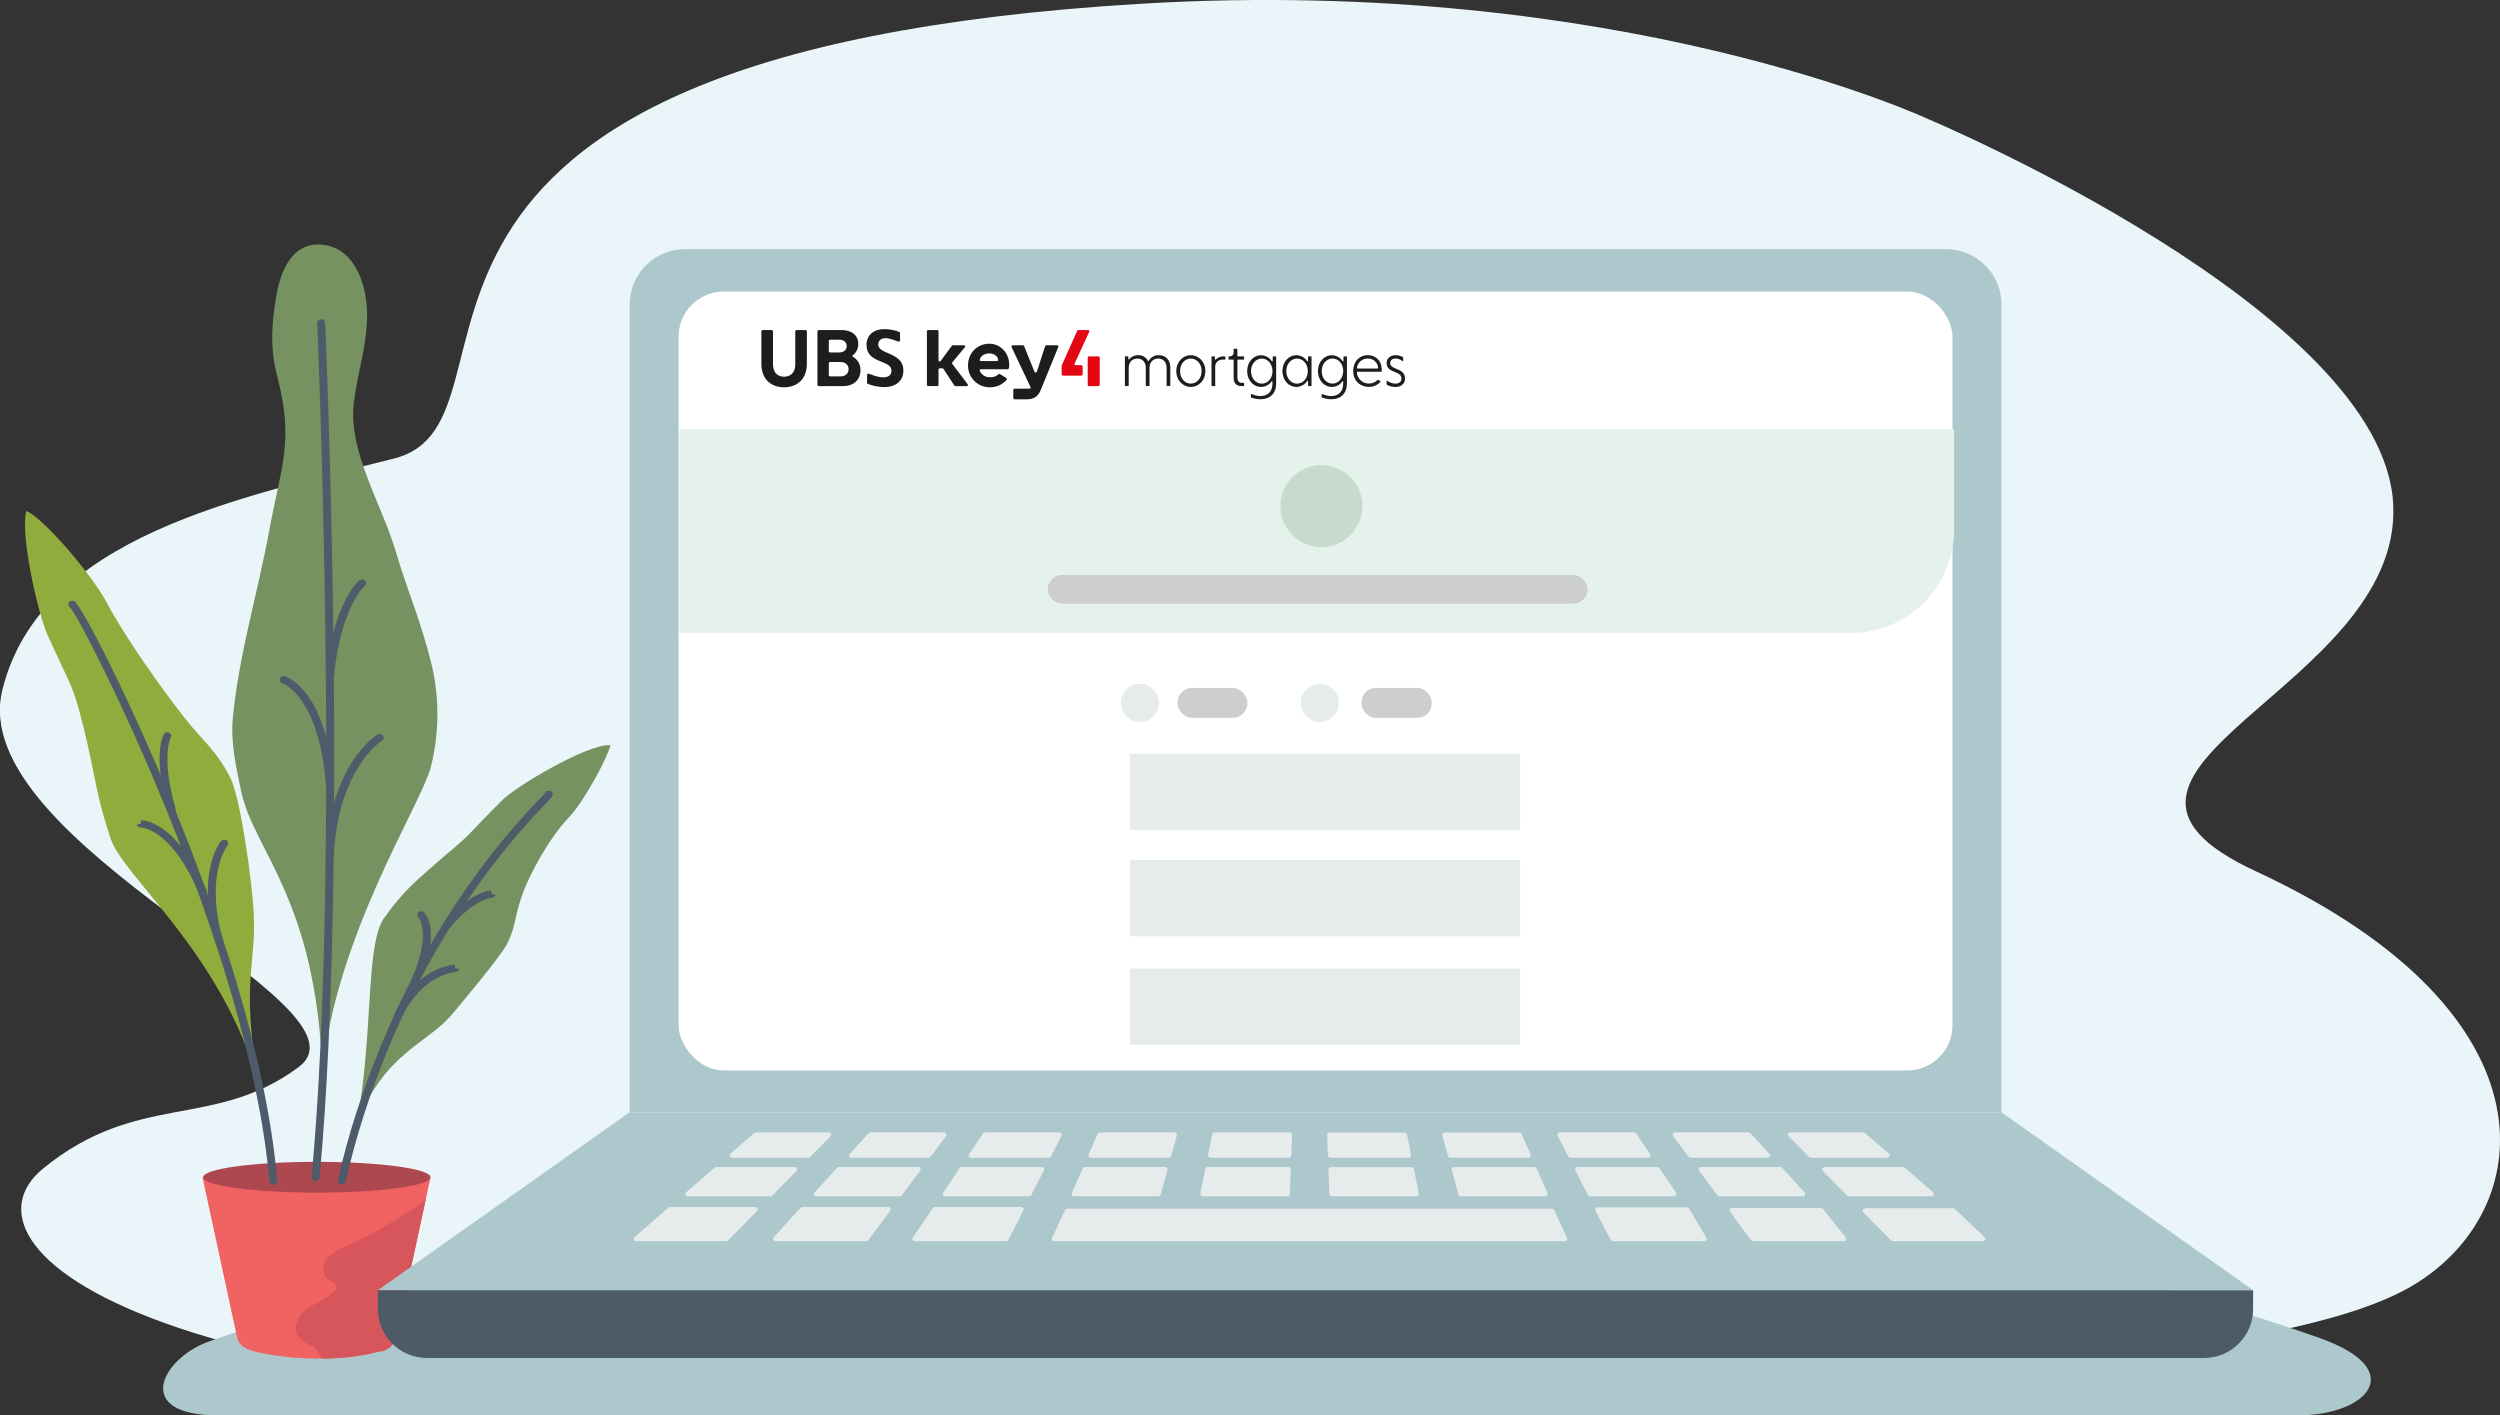 <?xml version="1.0" encoding="UTF-8"?><svg id="Ebene_1" xmlns="http://www.w3.org/2000/svg" viewBox="0 0 1064.08 602.43"><rect x="0" y="0" width="1064.08" height="602.43" fill="#333333" stroke="none"/><g id="Layer_2"><g id="Layer_1-2"><path d="m820.71,50.69S690-10.49,486.08,1.57C125.15,22.92,232.25,178.73,167.73,195.16S17.17,228,1,293.69s162,134,126,160.59-68.24,10.19-108.56,43c-40.32,32.81,40.4,108.42,409.4,101.85,369-6.57,543.46-20.08,597.9-51.28s65.54-116.18-65.58-177c-93.37-43.29,62.13-77.23,58.48-156-3.83-82.51-197.93-164.16-197.93-164.16Z" style="fill:#eaf5f9;"/><path d="m299.14,526.86h-75.88s-115.61,37.19-134.92,44.34-32.34,31.23,4.66,31.23h884.86c30,0,47.57-19.42,9.44-32.94-46.73-16.56-139.3-41.81-139.3-41.81,0,0-548.86,1.12-548.86-.82Z" style="fill:#adc8cc;"/><path d="m160.68,575.36c-14.29,4-36.41,3.71-51.92,0-3.68-.88-7.07-2.48-7.81-5.92l-14.76-68.37h97.06l-14.76,68.37c-.74,3.44-4.18,4.9-7.81,5.92Z" style="fill:#f16263;"/><ellipse cx="134.87" cy="501.07" rx="48.38" ry="6.55" style="fill:#ad4750;"/><path d="m181.23,510.44c-10.22,7.73-21.3,14.28-33,19.51-3.34,1.49-6.89,3-9.06,5.78s-2.25,7.28.86,9.15c1.32.79,3.28,1.36,3.27,2.81-.08.65-.39,1.25-.89,1.68-3.29,3.47-8.25,5.12-12.08,8.07s-6.28,8.63-2.91,12c1.54,1.58,3.41,2.8,5.48,3.56,2.75,1,3.35,5.22,4.43,5.22,14.53,0,23.36-2.88,23.36-2.88,3.67.1,6.92-2.36,7.81-5.92l12.73-58.98Z" style="fill:#d7565c;"/><path d="m118,160.16c-3.11-11.83-2.45-22.71-.3-34.72s7.87-23.33,20.83-21.1c12.41,2.13,16.87,16.07,17.58,26.11,1,13.94-3.86,27.34-5.51,41.05-2.49,20.77,12.12,43.48,18,63.65,4.73,16.19,10.63,29.28,15.23,48.18,3.29,14.3,3.11,29.18-.52,43.4-4.16,15.79-40.79,72.27-46.08,130.21-2.51-74.09-29.27-94.86-34.57-120.14-2.19-10.43-4.58-20.77-3.56-31.35,2.59-27,10.69-53.24,15.56-79.95s10.66-37.37,3.34-65.34Z" style="fill:#769261;"/><path d="m134.32,502.64h-.15c-.88-.03-1.57-.77-1.54-1.66,0-.01,0-.03,0-.04,12.38-133,2.48-361.15,2.38-363.44,0-.89.72-1.62,1.61-1.63,0,0,.01,0,.02,0,.9-.06,1.68.6,1.77,1.5.1,2.3,10,230.63-2.39,363.84-.12.84-.85,1.46-1.7,1.43Z" style="fill:#4e5b6a;"/><path d="m140.32,366h-.08c-.89,0-1.62-.73-1.62-1.62,0,0,0-.01,0-.02,1.9-39.11,21.24-51.24,22.06-51.74.79-.48,1.81-.28,2.36.45.48.68.31,1.62-.37,2.1-.04.03-.08.05-.12.08h0c-.18.11-18.72,11.9-20.53,49.25-.08.87-.83,1.53-1.7,1.5Z" style="fill:#4e5b6a;"/><path d="m140.57,337.64c-.86.03-1.6-.62-1.69-1.48-2.55-39.7-18.5-45.27-18.66-45.32-.83-.23-1.32-1.08-1.1-1.91,0-.03.02-.06.03-.09.34-.84,1.27-1.28,2.13-1,.74.22,18.29,5.93,21,48.13.02.89-.68,1.64-1.58,1.66,0,0,0,0-.01,0h-.12Z" style="fill:#4e5b6a;"/><path d="m140.42,288.85h-.16c-.88-.04-1.57-.78-1.53-1.66,0-.02,0-.03,0-.05,3.2-30.8,13.77-39.74,14.27-40.14.72-.57,1.75-.51,2.4.14.58.59.57,1.53-.02,2.11-.04.04-.08.07-.12.1-.15.12-10.05,8.78-13.1,38-.08.89-.85,1.55-1.74,1.5Z" style="fill:#4e5b6a;"/><path d="m20.11,270c-3.74-8.54-11.56-41.45-8.94-52.48,6.93,2.55,28.19,27.13,34.52,39.47,7.69,14.35,22.69,35.65,33,48.71,8.26,10.44,13,13.18,19.14,24.92,4.56,8.33,9.66,45.91,10.17,58.35,1.08,23.23-5.44,27.83,1.91,71.7-15.71-55.18-57.44-87.42-62.85-103.76-6.22-18.64-6.39-26.21-11.18-46.14-5.06-19.87-3.96-14.85-15.77-40.77Z" style="fill:#90ac3d;"/><path d="m116.35,504.21c-.86.03-1.6-.6-1.7-1.45-8.45-98.85-78.25-236.53-84.74-244.16-.15-.08-.29-.18-.41-.31-.57-.59-.56-1.53.03-2.11.04-.04.08-.08.13-.11.53-.39,1.21-.49,1.83-.28,2.87,1.08,23.51,41.32,41.51,85.15,18,43.6,40.36,107,45,161.58.04.89-.64,1.64-1.53,1.69-.01,0-.02,0-.03,0h-.09ZM31.89,258.44c-.08.06-.16.12-.25.17.09-.05.17-.11.25-.17Zm0,0h0Z" style="fill:#4e5b6a;"/><path d="m93.2,402c-.75.02-1.42-.46-1.65-1.17-7.89-28.09,1.43-42.29,3-43.19.79-.47,1.8-.26,2.34.48.4.57.35,1.33-.12,1.84-.45.58-9.56,12.85-1.9,40.08.21.84-.3,1.68-1.14,1.89-.03,0-.06.01-.08.02-.15.04-.3.06-.45.05Z" style="fill:#4e5b6a;"/><path d="m86.36,381.27c-.68,0-1.3-.38-1.58-1-11.5-26.78-23.57-28-24.91-28.06-.78,0-1.46-.54-1.65-1.3l1.67-.28.11-1.56c2.57.1,15.91,2,27.94,30.05.29.79-.11,1.67-.9,1.97-.03.01-.07.02-.1.03-.18.08-.38.13-.58.15Z" style="fill:#4e5b6a;"/><path d="m73.13,346.09c-.75.02-1.42-.46-1.65-1.17-6.41-22.41-2.52-32.6-1-33.18.85-.33,1.82.05,2.21.88.19.43.16.93-.08,1.33-.24.51-4,9,2.11,30.17.2.84-.32,1.68-1.16,1.88,0,0,0,0,0,0-.14.05-.28.08-.43.09Z" style="fill:#4e5b6a;"/><path d="m213.81,340.56c4.84-5.19,36.33-24.24,46-23.36-1.14,5.05-10.58,22.81-17.14,30.16-8.28,8.41-17.31,24.26-20.83,34.79-2.89,8.45-2.25,12.05-6.1,19.83-2.94,5.32-18.12,23.58-23.75,30.25-10.51,12.12-29.13,16.52-40.25,46.76,7.42-39.5,3.67-76.95,11.81-88.38,8.91-12.43,14-16,26-26.59,12.35-10.27,8.68-8.02,24.26-23.46Z" style="fill:#769261;"/><path d="m145.49,504.21c-.11.01-.23.01-.34,0-.86-.12-1.46-.91-1.34-1.77,0-.03,0-.05.01-.08,8.22-37.42,26.1-80.4,46.67-112.15,11.29-18.06,24.44-34.88,39.22-50.21,1-1,1.93-2,2.27-2.45.36-.75,1.19-1.14,2-.94.55.13,1,.53,1.19,1.07.31,1,.25,1-2.94,4.39-14.64,15.18-27.66,31.85-38.84,49.74-20.39,31.45-38.09,74.04-46.24,111.19-.21.74-.89,1.24-1.66,1.21Z" style="fill:#4e5b6a;"/><path d="m169.81,433c-.26,0-.51-.05-.74-.16-.78-.31-1.16-1.2-.85-1.98.02-.04.04-.08.06-.12,9.54-18.2,22.68-20,25.22-20.13l.18,1.56,1.7.06c-.09.85-.79,1.49-1.64,1.52-1.35.09-13.49,1.36-22.39,18.36-.31.56-.9.9-1.54.89Z" style="fill:#4e5b6a;"/><path d="m176.7,419c-.22,0-.44-.04-.65-.12-.8-.27-1.23-1.14-.96-1.94.01-.04.03-.08.04-.11,8.4-18.79,3.41-25.78,3-26.27-.51-.43-.67-1.15-.39-1.76.43-.82,1.41-1.17,2.26-.8.1,0,8.71,6.71-1.73,30.05-.29.59-.91.96-1.57.95Z" style="fill:#4e5b6a;"/><path d="m190.1,395.59c-.36,0-.7-.12-1-.32-.69-.46-.87-1.39-.41-2.08.03-.04.06-.08.09-.12,9.88-12,18-13.85,20.2-14.12l.32,1.54,1.67.3c-.21.7-.82,1.2-1.55,1.27-1.36.17-8.61,1.56-17.93,12.91-.35.4-.86.63-1.39.62Z" style="fill:#4e5b6a;"/><path d="m291.54,106.05h536.78c13.02,0,23.57,10.55,23.57,23.57h0v343.81H268V129.63c0-13.01,10.53-23.56,23.54-23.58Z" style="fill:#adc8cc;"/><rect x="288.83" y="124.08" width="542.21" height="331.55" rx="19.27" ry="19.27" style="fill:#fff;"/><polygon points="959.03 549.17 160.84 549.17 267.97 473.43 851.89 473.43 959.03 549.17" style="fill:#adc8cc;"/><path d="m160.84,549.17h798.16v7.92c.02,11.53-9.32,20.89-20.85,20.91H181.72c-11.53,0-20.88-9.35-20.88-20.88h0v-7.92h0v-.03Z" style="fill:#4d5b69;"/><path d="m344,492.79h-32.31c-.55.07-1.05-.33-1.11-.87-.04-.34.09-.67.35-.89l10.07-8.78c.21-.18.49-.28.77-.28h30.87c.55-.07,1.05.32,1.12.87.04.31-.07.61-.29.83l-8.64,8.79c-.22.21-.52.33-.83.33Z" style="fill:#e6ebeb;"/><path d="m395.19,492.79h-32.64c-.55.07-1.05-.32-1.12-.87-.04-.3.06-.59.27-.81l8-8.78c.23-.23.54-.36.86-.36h31.19c.55-.06,1.04.33,1.11.88.03.26-.04.52-.2.72l-6.56,8.78c-.22.28-.55.45-.91.44Z" style="fill:#e6ebeb;"/><path d="m446.33,492.79h-32.9c-.55.06-1.05-.33-1.11-.88-.03-.24.03-.48.17-.68l5.92-8.78c.22-.31.57-.49.95-.48h31.45c.55-.06,1.04.33,1.1.88.02.19-.01.39-.1.57l-4.48,8.78c-.2.37-.58.59-1,.59Z" style="fill:#e6ebeb;"/><path d="m497.44,492.79h-33.09c-.55.05-1.03-.36-1.08-.91-.01-.17.01-.34.08-.49l3.84-8.78c.18-.39.57-.64,1-.64h31.65c.55-.07,1.05.33,1.11.87.02.13,0,.27-.03.4l-2.4,8.78c-.15.47-.59.78-1.08.77Z" style="fill:#e6ebeb;"/><path d="m548.5,492.79h-33.19c-.58.03-1.08-.42-1.11-1.01,0-.07,0-.14,0-.2l1.79-8.78c.13-.5.58-.85,1.1-.83h31.75c.58-.03,1.08.42,1.11,1l-.32,8.78c-.02.59-.51,1.06-1.1,1.04-.01,0-.03,0-.04,0Z" style="fill:#e6ebeb;"/><path d="m599.51,492.79h-33.2c-.58.02-1.07-.42-1.11-1l-.32-8.78c.03-.58.53-1.03,1.11-1h31.75c.52-.02.97.33,1.1.83l1.76,8.78c.07.58-.35,1.1-.92,1.16-.06,0-.11,0-.17,0Z" style="fill:#e6ebeb;"/><path d="m650.46,492.79h-33.09c-.49.01-.93-.3-1.08-.77l-2.4-8.78c-.14-.53.18-1.08.72-1.22.13-.03.26-.04.39-.02h31.65c.43,0,.82.25,1,.64l3.85,8.78c.21.51-.04,1.09-.55,1.3-.16.06-.32.09-.49.07Z" style="fill:#e6ebeb;"/><path d="m701.38,492.79h-32.9c-.42,0-.8-.23-1-.59l-4.48-8.78c-.25-.49-.06-1.09.43-1.35.17-.09.37-.13.57-.1h31.45c.38,0,.73.17.95.48l5.93,8.78c.31.45.2,1.08-.25,1.39-.2.14-.45.2-.7.17Z" style="fill:#e6ebeb;"/><path d="m752.26,492.79h-32.63c-.36,0-.7-.16-.92-.44l-6.56-8.78c-.34-.44-.25-1.07.19-1.4.21-.16.46-.23.72-.2h31.2c.32,0,.63.13.85.36l8,8.78c.38.4.36,1.03-.04,1.41-.22.21-.51.3-.81.27Z" style="fill:#e6ebeb;"/><path d="m803.12,492.79h-32.32c-.31,0-.6-.12-.82-.33l-8.65-8.79c-.39-.39-.39-1.02,0-1.41.22-.22.52-.32.83-.29h30.84c.28,0,.56.1.77.28l10.12,8.75c.45.33.54.95.21,1.4-.23.31-.61.46-.98.39Z" style="fill:#e6ebeb;"/><path d="m327.86,509.2h-35c-.55.07-1.05-.33-1.11-.87-.04-.34.09-.67.35-.89l12-10.44c.21-.18.48-.28.76-.28h33.31c.55-.07,1.05.32,1.12.87.04.31-.07.62-.3.84l-10.27,10.43c-.23.23-.54.35-.86.34Z" style="fill:#e6ebeb;"/><path d="m382.93,509.2h-35.34c-.55.07-1.05-.32-1.12-.87-.04-.3.06-.59.27-.81l9.51-10.44c.23-.23.54-.36.86-.36h33.62c.55-.06,1.04.33,1.11.88.03.26-.04.52-.2.72l-7.8,10.44c-.22.28-.55.45-.91.44Z" style="fill:#e6ebeb;"/><path d="m438,509.2h-35.6c-.55.06-1.05-.33-1.11-.88-.03-.24.03-.48.17-.68l7-10.44c.21-.31.57-.49.94-.48h33.89c.55-.06,1.04.33,1.1.88.02.19-.01.39-.1.57l-5.29,10.44c-.2.37-.58.59-1,.59Z" style="fill:#e6ebeb;"/><path d="m309.07,528.3h-38.17c-.55.07-1.05-.33-1.11-.87-.04-.34.09-.67.35-.89l14.36-12.54c.21-.18.49-.28.77-.28h36.11c.55-.07,1.05.32,1.12.87.04.31-.07.62-.3.84l-12.31,12.57c-.22.2-.52.31-.82.3Z" style="fill:#e6ebeb;"/><path d="m368.66,528.3h-38.49c-.55.07-1.05-.32-1.12-.87-.04-.3.06-.59.27-.81l11.41-12.51c.22-.23.53-.36.85-.36h36.42c.55-.07,1.05.32,1.12.87.03.26-.04.52-.2.73l-9.35,12.51c-.22.28-.55.45-.91.44Z" style="fill:#e6ebeb;"/><path d="m428.22,528.3h-38.75c-.55.06-1.05-.33-1.11-.88-.03-.24.03-.48.17-.68l8.47-12.51c.21-.31.57-.49.94-.48h36.66c.55-.06,1.05.33,1.11.88.02.2-.01.4-.11.58l-6.39,12.5c-.19.37-.58.59-.99.59Z" style="fill:#e6ebeb;"/><path d="m493,509.2h-35.8c-.55.05-1.03-.36-1.08-.91-.01-.17.01-.34.08-.49l4.57-10.44c.18-.39.57-.64,1-.64h34.08c.55-.07,1.05.33,1.11.87.02.13,0,.27-.03.4l-2.93,10.44c-.14.44-.54.75-1,.77Z" style="fill:#e6ebeb;"/><path d="m666,528.3h-217.2c-.55.05-1.03-.36-1.08-.91-.01-.17.01-.34.08-.49l5.48-11.8c.18-.39.57-.64,1-.64h206.25c.43,0,.81.25,1,.64l5.47,11.8c.22.51,0,1.1-.51,1.32-.15.07-.32.1-.49.08Z" style="fill:#e6ebeb;"/><path d="m547.91,509.2h-35.91c-.58.03-1.07-.42-1.1-1,0-.07,0-.14.01-.21l2.09-10.44c.13-.5.58-.85,1.1-.83h34.17c.58-.03,1.08.42,1.12,1l-.39,10.49c-.04.57-.52,1-1.09.99Z" style="fill:#e6ebeb;"/><path d="m602.8,509.2h-35.89c-.58.02-1.08-.42-1.12-1l-.37-10.44c.03-.58.53-1.03,1.11-1h34.18c.51-.01.97.33,1.09.83l2.1,10.41c.08.58-.33,1.11-.91,1.19-.06,0-.13.01-.19,0Z" style="fill:#e6ebeb;"/><path d="m657.65,509.2h-35.8c-.49.01-.93-.3-1.07-.77l-2.86-10.43c-.15-.53.15-1.08.68-1.24.13-.04.26-.05.4-.03h34.08c.43,0,.82.25,1,.64l4.57,10.44c.22.51-.02,1.1-.53,1.31-.15.06-.31.09-.47.08Z" style="fill:#e6ebeb;"/><path d="m712.45,509.2h-35.6c-.42,0-.8-.23-1-.59l-5.32-10.44c-.25-.49-.06-1.09.43-1.35.17-.09.37-.13.57-.1h33.89c.37,0,.73.17.94.48l7,10.44c.31.46.19,1.08-.26,1.39-.19.13-.42.19-.65.17Z" style="fill:#e6ebeb;"/><path d="m767.22,509.2h-35.34c-.36,0-.69-.16-.91-.44l-7.8-10.44c-.34-.44-.25-1.07.19-1.4.21-.16.46-.23.72-.2h33.63c.32,0,.63.13.85.36l9.51,10.44c.38.4.36,1.03-.04,1.41-.22.21-.52.3-.81.27Z" style="fill:#e6ebeb;"/><path d="m784.64,528.3h-38.48c-.36,0-.7-.16-.92-.44l-8.88-12.11c-.34-.43-.27-1.06.17-1.4.21-.16.48-.24.74-.21h37.73c.32,0,.63.13.85.37l9.68,12.11c.38.4.37,1.03-.02,1.41-.23.22-.55.32-.87.27Z" style="fill:#e6ebeb;"/><path d="m843.91,528.3h-38.16c-.31,0-.61-.11-.83-.33l-11.85-12c-.4-.38-.41-1.02-.02-1.41.22-.23.53-.33.84-.3h37.37c.28,0,.55.1.76.28l12.66,12c.42.35.48.98.13,1.41-.22.26-.56.4-.9.35Z" style="fill:#e6ebeb;"/><path d="m725.34,528.3h-38.75c-.42,0-.8-.22-1-.59l-6.52-12.37c-.26-.49-.07-1.09.42-1.35.18-.09.38-.13.58-.11h37.93c.37,0,.73.18.94.49l7.32,12.37c.31.46.2,1.08-.26,1.39-.19.13-.43.19-.66.17Z" style="fill:#e6ebeb;"/><path d="m822,509.2h-35c-.31,0-.61-.12-.83-.34l-10.27-10.43c-.4-.38-.41-1.02-.02-1.41.22-.23.54-.34.85-.3h33.27c.28,0,.55.1.76.28l12,10.44c.42.35.48.99.13,1.41-.22.26-.55.39-.89.35Z" style="fill:#e6ebeb;"/><path d="m787.67,269.42h-498.56v-86.77h542.63v42.7c0,24.34-19.73,44.07-44.07,44.07Z" style="fill:#e5f1eb;"/><rect x="445.93" y="244.7" width="229.8" height="12.24" rx="6.12" ry="6.12" style="fill:#cdcfce;"/><circle cx="562.43" cy="215.41" r="17.45" style="fill:#c6dbce;"/><rect x="480.98" y="320.83" width="166.03" height="32.48" style="fill:#e6ebeb;"/><rect x="480.98" y="366.04" width="166.03" height="32.48" style="fill:#e6ebeb;"/><rect x="480.98" y="412.25" width="166.03" height="32.48" style="fill:#e6ebeb;"/><rect x="501.11" y="292.8" width="29.86" height="12.75" rx="6.31" ry="6.31" style="fill:#cdcfce;"/><rect x="579.5" y="292.8" width="29.86" height="12.75" rx="6.04" ry="6.04" style="fill:#cdcfce;"/><circle cx="485.18" cy="299.17" r="8.09" style="fill:#e6ebeb;"/><circle cx="561.74" cy="299.17" r="8.09" style="fill:#e6ebeb;"/><g id="Ebene_2"><g id="UBS_key4_mortgages"><path d="m467.51,164.35h-3.96c-.32,0-.59-.26-.59-.58,0,0,0,0,0,0v-11.49c0-.33.26-.59.59-.59h3.96c.32,0,.58.26.58.58,0,0,0,0,0,0v11.49c0,.32-.25.58-.57.58,0,0,0,0-.01,0Zm-6.71-8.34c0-.32-.25-.58-.56-.59h-2.54c-.21,0-.38-.16-.39-.38,0-.06.01-.12.04-.17l6.23-13.6c.16-.23.1-.55-.13-.71-.11-.08-.25-.1-.38-.08h-4.03c-.25,0-.48.14-.58.38l-6.48,14.53c-.08.16-.12.33-.1.51v3.41c0,.32.27.58.59.58h7.77c.32,0,.58-.26.58-.58,0,0,0,0,0,0l-.02-3.29Z" style="fill:#e30613;"/><path d="m421.12,150.43c1.58,0,3.3.83,3.71,2.48.1.41-.1.76-.51.76h-6.73c-.48,0-.66-.35-.51-.76.5-1.52,1.95-2.48,4.03-2.48Zm0-4.13c-5.3,0-9.1,4.06-9.1,9.23-.07,5.08,3.99,9.25,9.07,9.32,0,0,.02,0,.03,0,2.76.09,5.42-1.04,7.26-3.09.23-.21.23-.57.02-.8-.04-.04-.08-.07-.12-.1l-2.54-1.58c-.27-.21-.65-.17-.86.1,0,0,0,0,0,0-1.17,1.02-2.16,1.17-3.75,1.17-1.74,0-3.33-1-4.06-2.58-.16-.23-.11-.55.12-.71.11-.08.25-.11.39-.08h11.22c.66,0,.76-.69.76-1.86-.01-5.2-3.85-9.02-8.42-9.02Zm-20.02,10.47c.22,0,.42.11.51.31l4.51,6.92c.12.21.34.34.58.34h4.82c.26.01.47-.19.48-.44,0-.11-.03-.23-.11-.32l-6.56-8.68c-.17-.2-.16-.5.03-.69l5.3-6.4c.32-.38.14-.86-.31-.86h-4.75c-.16-.02-.32.05-.42.17l-4.75,6.44c-.35.48-.97.38-.97-.24v-12.24c.01-.32-.23-.59-.55-.6-.01,0-.02,0-.03,0h-3.78c-.32,0-.58.25-.58.57,0,.01,0,.02,0,.03v22.67c0,.32.25.58.57.58,0,0,0,0,.01,0h3.78c.32,0,.58-.25.58-.57,0,0,0,0,0-.01v-6.41c0-.32.26-.58.58-.58,0,0,0,0,0,0h1.03Zm30.18,12.6c0,.32.26.59.58.59,0,0,0,0,0,0h5.4c2.34,0,4.48-.93,5.65-3.82l7.55-18.49c.1-.26-.03-.56-.3-.65-.07-.03-.14-.04-.21-.03h-4.57c-.25-.03-.48.13-.54.38l-3.52,10.84c-.1.28-.41.43-.69.33-.15-.05-.28-.18-.33-.33l-4.39-10.84c-.07-.26-.32-.42-.58-.38h-4.31c-.28,0-.51.22-.52.5,0,.09.02.19.07.27l8.02,16.97c.14.21.09.49-.12.64-.08.05-.17.08-.26.08h-6.33c-.32,0-.59.25-.6.57,0,0,0,0,0,0v3.38Zm-92.21-28.89c-.32,0-.58.25-.58.57,0,.01,0,.02,0,.03v14.1c0,3.81-2.45,5.16-4.75,5.16-3.48,0-4.72-2.67-4.72-5.16v-14.1c.01-.32-.24-.59-.56-.6,0,0-.02,0-.03,0h-3.78c-.32,0-.58.26-.58.58,0,0,0,.01,0,.02v13.72c0,7.41,4.99,10.05,9.65,10.05s9.71-2.64,9.71-10.05v-13.72c.01-.32-.23-.59-.55-.6,0,0,0,0-.01,0h-3.8Zm29.98,22.42c0,.25.17.46.4.54,2.22.85,4.58,1.29,6.96,1.31,4.92,0,8.1-2.73,8.1-6.97,0-4.64-3.47-6.13-6.52-7.45-2.24-.97-4.17-1.8-4.17-3.71,0-1.55,1.12-2.67,2.93-2.67,1.98,0,3.72.78,5.56,1.44.3.11.64-.05.75-.35.02-.06.04-.13.03-.2v-3.05c0-.25-.16-.47-.4-.55-1.97-.74-4.05-1.13-6.15-1.16-4.69,0-7.72,2.6-7.72,6.61,0,4.74,3.38,6.1,6.37,7.29,2.18.87,4.25,1.7,4.25,3.81,0,1.8-1.27,2.83-3.48,2.83-2.03,0-4.14-.81-6.1-1.56-.3-.12-.64.04-.75.34-.03.07-.04.14-.04.21l-.03,3.32Zm-6.12-11.11c-.15-.07-.21-.24-.14-.38.02-.05.06-.09.11-.12,1.55-1.15,2.45-2.97,2.41-4.9,0-3.66-2.78-5.91-7.07-5.91h-9.73c-.32,0-.59.26-.59.58,0,0,0,.02,0,.03v22.67c0,.32.26.58.58.58,0,0,0,0,0,0h10.33c4.46,0,7.41-2.63,7.41-6.76.08-2.4-1.2-4.64-3.31-5.79Zm-10.16-6.61c0-.32.26-.59.58-.59h3.86c1.9,0,3.18,1.09,3.18,2.7s-1.24,2.73-3.18,2.73h-3.86c-.32,0-.58-.27-.58-.59v-4.25Zm4.9,15.02h-4.32c-.32,0-.58-.27-.58-.59v-4.94c0-.32.26-.58.58-.58h4.32c2.14,0,3.52,1.2,3.52,3.05s-1.36,3.07-3.5,3.07h-.03Zm121.12,3.93v-12.26c0-.11.09-.2.2-.2h1.09c.11,0,.19.09.19.2v.96c0,.11.09.2.2.19.06,0,.11-.03.15-.07.91-1.16,2.32-1.82,3.8-1.77,1.74-.07,3.37.86,4.19,2.39.05.1.17.13.27.08.03-.02.06-.04.08-.08.85-1.53,2.48-2.46,4.23-2.4,2.83,0,4.93,1.93,4.93,5.23v7.72c0,.11-.09.19-.19.19h-1.19c-.11,0-.19-.09-.19-.19h0v-7.5c0-2.59-1.52-4.01-3.56-4.01-2.16,0-3.72,1.52-3.72,4.01v7.51c0,.11-.09.19-.19.19,0,0,0,0,0,0h-1.19c-.11,0-.2-.08-.2-.19,0,0,0,0,0,0v-7.51c0-2.59-1.52-4.01-3.56-4.01-2.16,0-3.72,1.52-3.72,4.01v7.51c0,.11-.09.19-.19.19h-1.16c-.11.01-.21-.06-.22-.17,0,0,0-.01,0-.02h-.03Zm32.66-6.19c0,3.09-2.03,5.34-4.6,5.34s-4.57-2.25-4.57-5.34,2.03-5.33,4.57-5.33,4.6,2.25,4.6,5.33Zm-10.78,0c0,4.06,2.94,6.76,6.18,6.76s6.18-2.69,6.18-6.76-2.94-6.76-6.18-6.76-6.18,2.69-6.18,6.76h0Zm15.18,6.39h1.19c.11,0,.19-.09.19-.19h0v-8.07c-.01-.83.32-1.62.92-2.19.71-.59,1.62-.89,2.54-.82h.68c.11,0,.19-.09.19-.19h0v-.98c0-.11-.09-.2-.19-.2h-.51c-1.27-.08-2.51.41-3.38,1.34-.07.08-.2.09-.28.02-.04-.04-.06-.09-.07-.14v-1.02c0-.11-.09-.2-.19-.2h-1.09c-.11,0-.19.09-.19.2v12.27c0,.1.08.19.18.19h0Zm13.46,0h-.86c-2.27,0-3.38-1.29-3.38-3.59v-7.47c0-.11-.09-.2-.19-.2h-1.78c-.11,0-.19-.09-.19-.19h0v-1c0-.11.09-.2.19-.2h.41c.86,0,1.56-.7,1.56-1.56v-1.5c0-.11.08-.2.19-.2,0,0,0,0,.01,0h1.19c.11,0,.2.09.2.2h0v2.87c0,.11.09.19.19.19h2.48c.11,0,.2.09.2.2h0v.98c0,.11-.09.19-.19.19,0,0,0,0,0,0h-2.46c-.11,0-.19.09-.19.2v7.49c0,1.37.55,2.22,2.01,2.22h.65c.11,0,.2.09.2.2h0v.98c0,.11-.09.19-.19.19,0,0,0,0,0,0h-.02Zm60.97-.57c-.06-.04-.09-.1-.09-.17v-1.33c0-.11.09-.2.2-.19.04,0,.07.01.11.03.99.73,2.18,1.14,3.41,1.17,1.52,0,2.59-.67,2.59-2.2,0-3.4-6.31-2.08-6.31-6.54,0-2.06,1.64-3.35,3.86-3.35,1.09,0,2.17.3,3.1.87.06.03.09.1.09.16v1.33c0,.11-.09.2-.2.2-.04,0-.08-.01-.11-.04-.83-.7-1.87-1.09-2.96-1.09-1.42,0-2.27.77-2.27,1.93,0,3.05,6.31,1.9,6.31,6.54,0,2.27-1.61,3.62-4.06,3.62-1.29.03-2.56-.3-3.68-.95h.02Zm-3.9-2.03c.06-.07.16-.08.24-.04l.89.55c.09.06.12.18.07.27,0,0-.01.02-.02.02-1.27,1.4-3.09,2.19-4.98,2.14-3.62,0-6.61-2.54-6.61-6.78s2.91-6.73,6.15-6.73,5.99,2.11,5.99,6.31v.57c0,.11-.09.19-.19.19h-10.23c-.1,0-.19.08-.19.18,0,0,0,.01,0,.02.14,2.73,2.41,4.85,5.14,4.82,1.39.02,2.73-.53,3.71-1.51l.02-.02Zm-8.64-4.88h8.64c.11,0,.2-.09.2-.2,0,0,0-.01,0-.02-.13-2.35-2.13-4.15-4.47-4.03-2.33-.02-4.3,1.72-4.57,4.03-.03.1.04.21.14.23.01,0,.02,0,.03,0l.03-.02Zm-6.01,1.32v-.45c-.12-2.98-2.1-5.12-4.57-5.12s-4.6,2.25-4.6,5.34,2.03,5.33,4.6,5.33c2.44.02,4.43-2.12,4.54-5.08l.03-.02Zm1.57-6.31v11.31c0,4.22-2.51,6.78-6.81,6.78-1.3-.05-2.59-.3-3.82-.74-.08-.03-.13-.1-.13-.18v-1.14c0-.11.08-.19.19-.2.03,0,.06,0,.08.02,1.16.51,2.41.81,3.67.87,3.11,0,5.23-1.69,5.23-5.38v-.75c0-.11-.09-.2-.2-.19-.06,0-.12.03-.15.08-1.04,1.47-2.72,2.36-4.52,2.37-3.08,0-5.88-2.69-5.88-6.75s2.8-6.76,5.88-6.76c1.87.03,3.59.98,4.62,2.54.06.09.19.11.28.05.05-.04.08-.1.08-.16v-1.74c0-.11.09-.2.19-.2h1.09c.1.02.16.1.16.2l.03-.02Zm-31.69,6.33v-.45c-.12-2.98-2.1-5.12-4.57-5.12s-4.57,2.25-4.57,5.34,2.03,5.33,4.57,5.33,4.48-2.14,4.57-5.1Zm1.57-6.31v11.29c0,4.22-2.51,6.78-6.81,6.78-1.3-.05-2.59-.3-3.82-.74-.08-.03-.13-.1-.13-.18v-1.14c0-.11.08-.19.19-.2.03,0,.06,0,.08.02,1.16.51,2.41.81,3.67.87,3.11,0,5.23-1.69,5.23-5.38v-.75c0-.11-.09-.2-.2-.19-.06,0-.12.03-.15.08-1.04,1.47-2.72,2.36-4.52,2.37-3.08,0-5.87-2.69-5.87-6.75s2.79-6.76,5.87-6.76c1.87.03,3.59.98,4.62,2.54.06.09.19.11.28.05.05-.04.08-.1.08-.16v-1.74c0-.11.09-.2.19-.2h1.09c.11,0,.19.09.19.2Zm13.21,10.28c-1.03,1.57-2.78,2.52-4.65,2.54-3.08,0-5.88-2.69-5.88-6.76s2.8-6.76,5.88-6.76c1.88.03,3.62.98,4.65,2.54.06.09.18.12.27.06.06-.04.09-.1.09-.17v-1.73c0-.11.09-.2.2-.2h1.09c.11,0,.19.09.19.2v12.26c0,.11-.09.19-.19.19h-1.09c-.11,0-.2-.08-.2-.19,0,0,0,0,0,0v-1.87c0-.11-.1-.19-.2-.18-.06,0-.11.03-.14.07h-.01Zm.24-4.21c0-3.08-2.03-5.33-4.57-5.33s-4.57,2.25-4.57,5.33,2.03,5.34,4.57,5.34,4.58-2.25,4.58-5.34h-.01Z" style="fill:#1d1d1b;"/></g></g></g></g></svg>